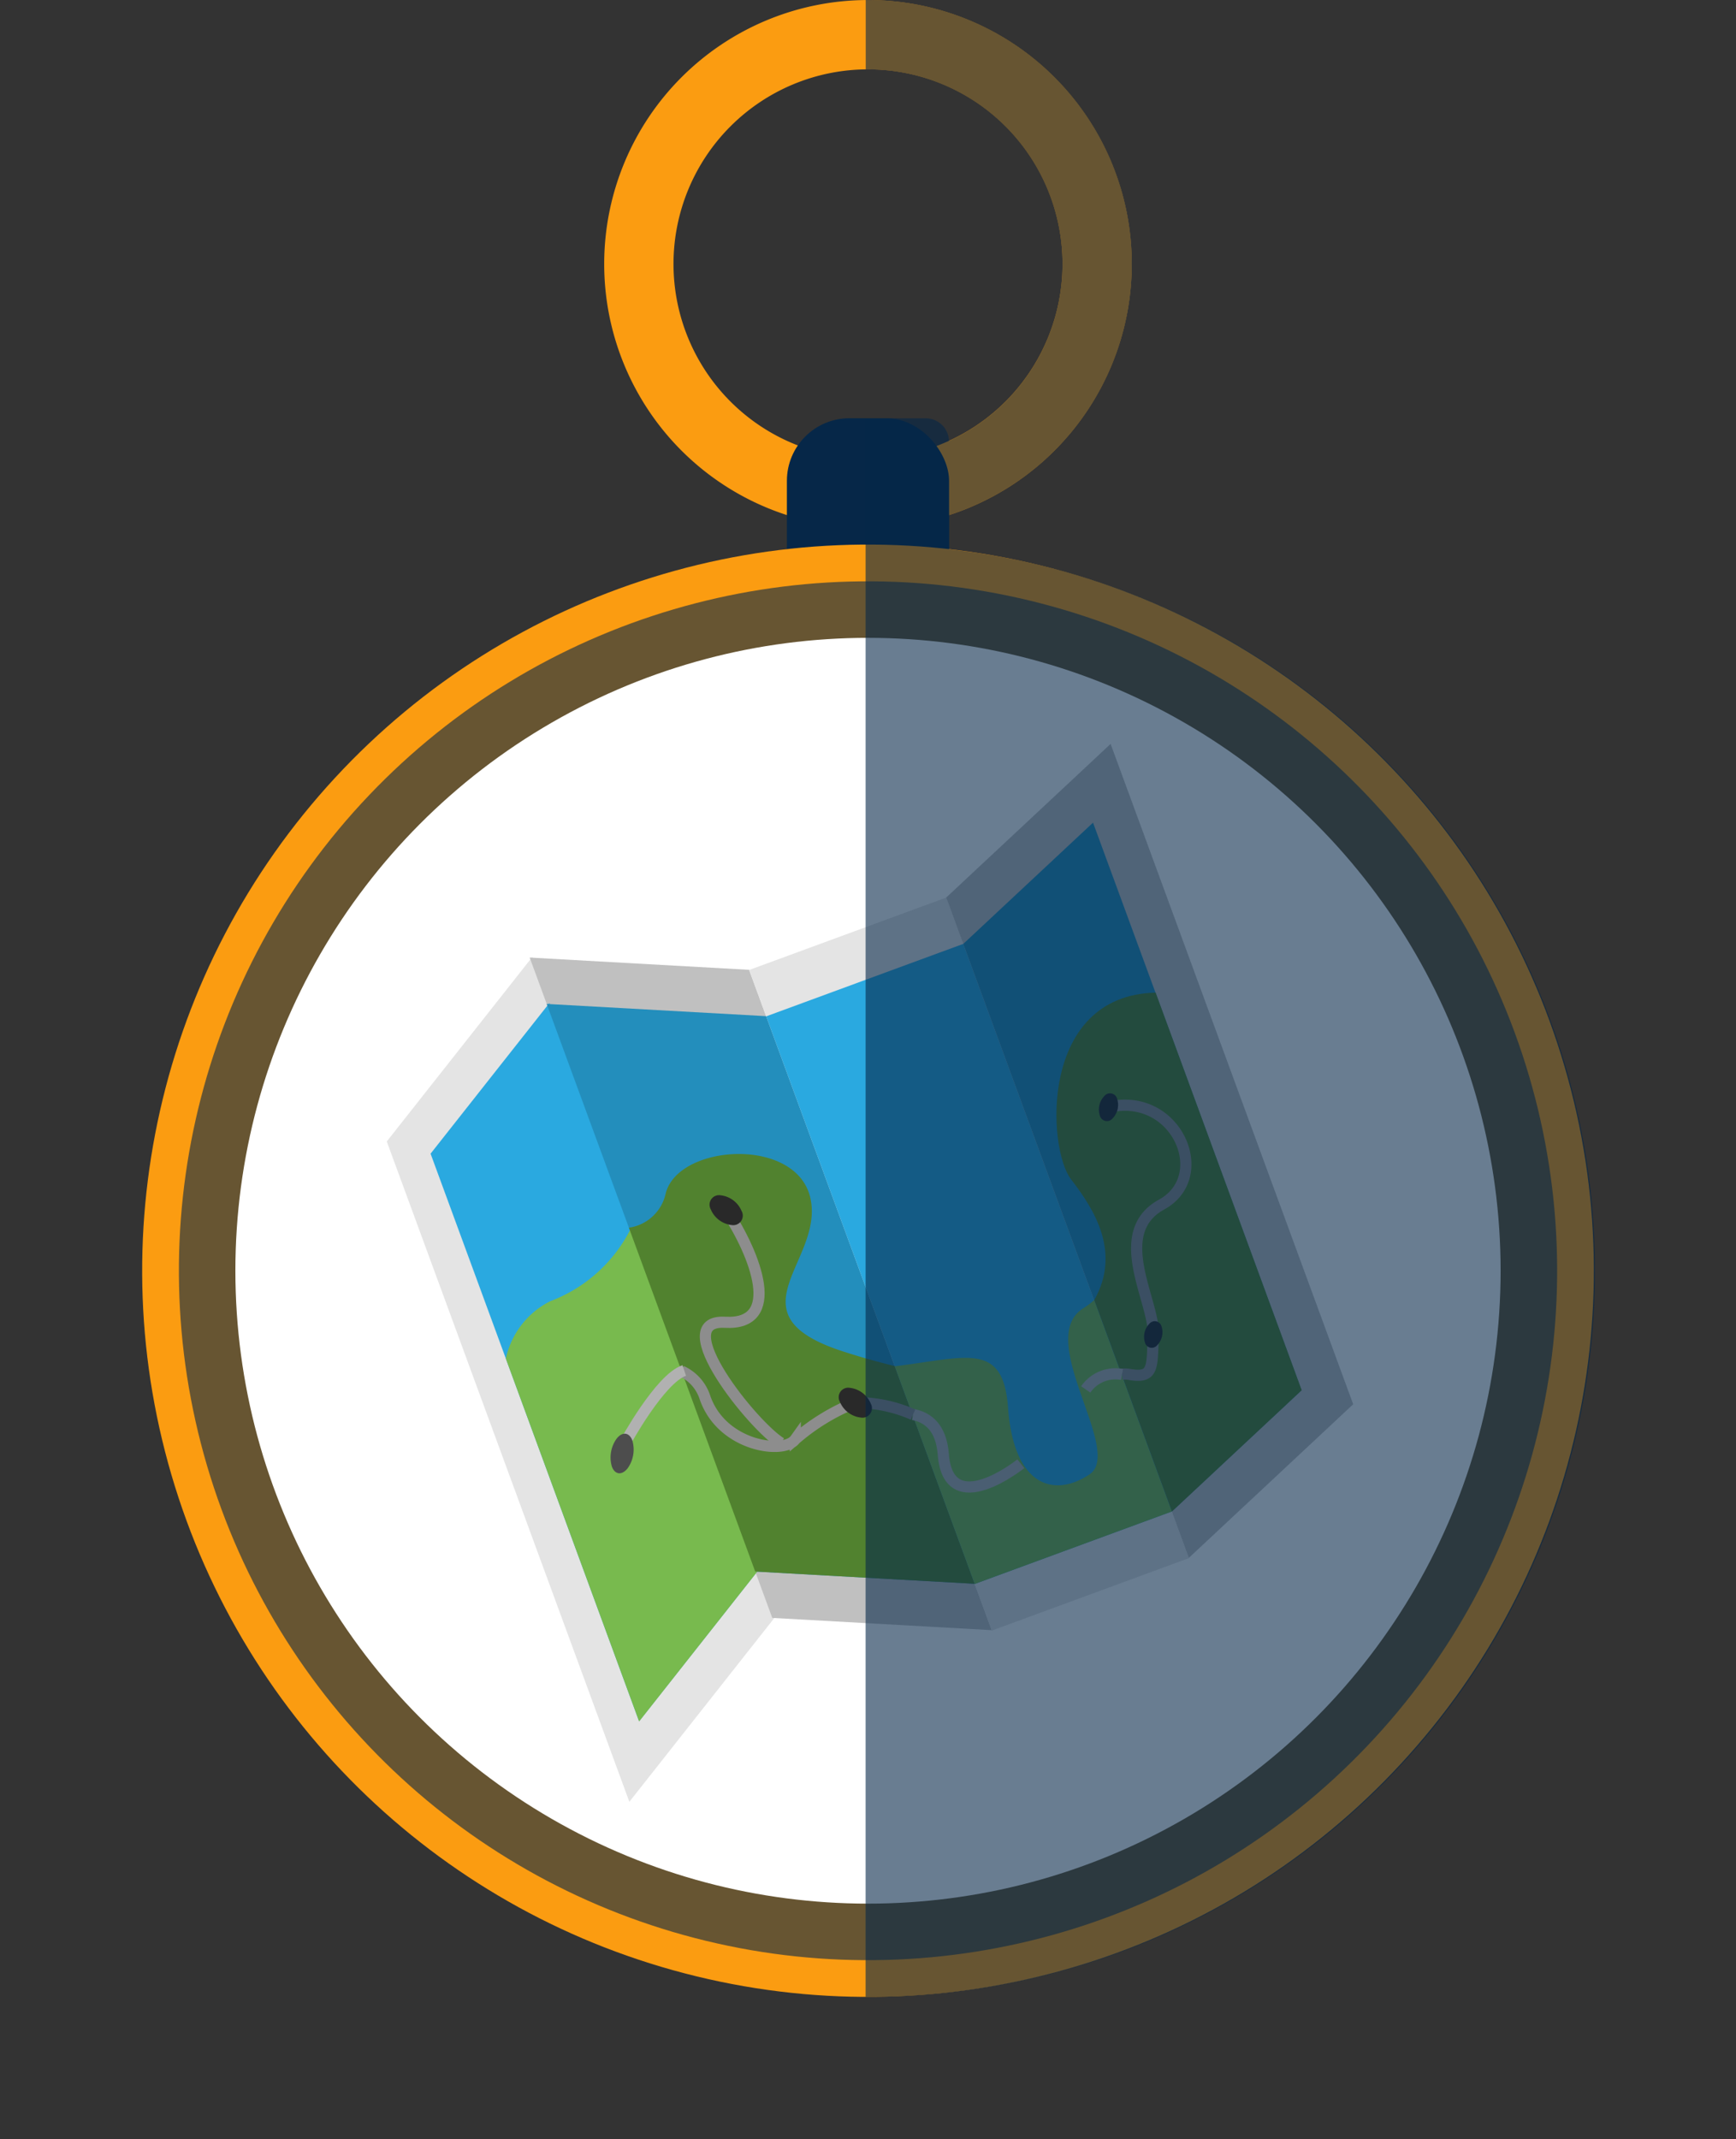 <svg xmlns="http://www.w3.org/2000/svg" width="60.042" height="73.952" viewBox="0 0 60.042 73.952">
  <rect x="0" y="0" width="60.042" height="73.952" fill="#333333" stroke="none"/>
  <g id="Group_54" data-name="Group 54" transform="translate(-690.829 -3400.299)">
    <g id="Group_53" data-name="Group 53">
      <path id="Path_80" data-name="Path 80" d="M720.85,3400.3a9.124,9.124,0,1,0,9.124,9.124A9.124,9.124,0,0,0,720.85,3400.3Zm0,15.851a6.727,6.727,0,1,1,6.727-6.727A6.727,6.727,0,0,1,720.85,3416.15Z" fill="#fb9c11"/>
      <rect id="Rectangle_19" data-name="Rectangle 19" width="5.609" height="8.737" rx="2.164" transform="translate(718.045 3414.758)" fill="#062748"/>
      <circle id="Ellipse_28" data-name="Ellipse 28" cx="25.104" cy="25.104" r="25.104" transform="translate(690.829 3463.181) rotate(-77.262)" fill="#fb9c11"/>
      <circle id="Ellipse_29" data-name="Ellipse 29" cx="23.834" cy="23.834" r="23.834" transform="translate(692.081 3461.792) rotate(-76.401)" fill="#062748" opacity="0.6" style="mix-blend-mode: overlay;isolation: isolate"/>
      <circle id="Ellipse_30" data-name="Ellipse 30" cx="21.88" cy="21.88" r="21.88" transform="translate(698.97 3422.35)" fill="#fff"/>
      <g id="Group_52" data-name="Group 52">
        <g id="Group_51" data-name="Group 51">
          <path id="Path_81" data-name="Path 81" d="M717.632,3456.208l-5.036,6.382-8.39-22.829,5.036-6.382Z" fill="#e4e4e4"/>
          <path id="Path_82" data-name="Path 82" d="M725.128,3456.655l-7.589-.423-8.39-22.829,7.589.424Z" fill="silver"/>
          <rect id="Rectangle_20" data-name="Rectangle 20" width="7.263" height="24.322" transform="matrix(0.939, -0.345, 0.345, 0.939, 716.739, 3433.833)" fill="#e4e4e4"/>
          <path id="Path_83" data-name="Path 83" d="M737.631,3448.846l-5.684,5.31-8.391-22.829,5.685-5.31Z" fill="silver"/>
          <path id="Path_84" data-name="Path 84" d="M717.042,3454.6l-4.109,5.206-7.212-19.623,4.109-5.206Z" fill="#2aa9e0"/>
          <path id="Path_85" data-name="Path 85" d="M724.539,3455.052l-7.589-.423-7.213-19.623,7.589.423Z" fill="#238ebc"/>
          <rect id="Rectangle_21" data-name="Rectangle 21" width="7.263" height="20.906" transform="translate(717.328 3435.436) rotate(-20.18)" fill="#2aa9e0"/>
          <path id="Path_86" data-name="Path 86" d="M735.845,3448.361l-4.488,4.193-7.212-19.623,4.488-4.192Z" fill="#238ebc"/>
          <path id="Path_87" data-name="Path 87" d="M709.861,3445.283a2.905,2.905,0,0,0-1.537,1.986l4.61,12.542,4.108-5.206-4.368-11.887A5.142,5.142,0,0,1,709.861,3445.283Z" fill="#78ba4e"/>
          <path id="Path_88" data-name="Path 88" d="M719.951,3447.008c-3.929-1.288-.622-3.113-1.09-5.275s-4.608-1.89-5.013-.154a1.52,1.52,0,0,1-1.268,1.163l4.369,11.887,7.59.423-2.766-7.526C721.219,3447.389,720.612,3447.224,719.951,3447.008Z" fill="#51822f"/>
          <path id="Path_89" data-name="Path 89" d="M728.3,3445.525c-1.712,1.066,1.409,4.941.211,5.745s-2.617.453-2.818-2.312c-.168-2.3-1.441-1.726-3.918-1.425l2.766,7.526,6.817-2.506-2.686-7.31A2.494,2.494,0,0,1,728.3,3445.525Z" fill="#78ba4e"/>
          <path id="Path_90" data-name="Path 90" d="M727.876,3441.075c.816,1.053,1.728,2.522.8,4.168l2.686,7.31,4.488-4.192-5.052-13.745C726.769,3434.707,727.042,3440,727.876,3441.075Z" fill="#51822f"/>
          <path id="Path_91" data-name="Path 91" d="M722.406,3449.2c.525.1.978.462,1.048,1.377.18,2.336,2.682.325,2.682.325" fill="none" stroke="#b1b1b1" stroke-miterlimit="10" stroke-width="0.386"/>
          <path id="Path_92" data-name="Path 92" d="M714.4,3447.7a1.511,1.511,0,0,1,.8.879c.569,1.727,2.748,2.021,3.135,1.478a7.278,7.278,0,0,1,2.077-1.266,4.827,4.827,0,0,1,1.995.412" fill="none" stroke="#8d8d8d" stroke-miterlimit="10" stroke-width="0.386"/>
          <path id="Path_93" data-name="Path 93" d="M712.441,3450.19s1.213-2.231,2.054-2.511" fill="none" stroke="#b1b1b1" stroke-miterlimit="10" stroke-width="0.386"/>
          <path id="Path_94" data-name="Path 94" d="M729.632,3447.808a.862.862,0,0,1,.252.006c.857.146.789-.221.832-1.381s-1.493-3.515.291-4.493.5-3.916-1.839-3.364" fill="none" stroke="#8d8d8d" stroke-miterlimit="10" stroke-width="0.386"/>
          <path id="Path_95" data-name="Path 95" d="M728.381,3448.333a1.245,1.245,0,0,1,1.254-.518" fill="none" stroke="#b1b1b1" stroke-miterlimit="10" stroke-width="0.386"/>
          <path id="Path_96" data-name="Path 96" d="M712.7,3450.1a1.114,1.114,0,0,1-.166.964c-.2.248-.439.218-.543-.066a1.114,1.114,0,0,1,.165-.963C712.352,3449.784,712.595,3449.813,712.7,3450.1Z" fill="#4d4d4d"/>
          <path id="Path_97" data-name="Path 97" d="M720.945,3448.822a.329.329,0,0,1-.345.484.894.894,0,0,1-.722-.544.329.329,0,0,1,.345-.484A.893.893,0,0,1,720.945,3448.822Z" fill="#292929"/>
          <path id="Path_98" data-name="Path 98" d="M731.005,3446.163a.645.645,0,0,1-.153.642.243.243,0,0,1-.425-.1.644.644,0,0,1,.153-.641A.243.243,0,0,1,731.005,3446.163Z" fill="#292929"/>
          <path id="Path_99" data-name="Path 99" d="M729.469,3438.295a.671.671,0,0,1-.159.669.254.254,0,0,1-.444-.106.675.675,0,0,1,.159-.669A.254.254,0,0,1,729.469,3438.295Z" fill="#292929"/>
          <path id="Path_100" data-name="Path 100" d="M717.844,3450.188c-.966-.588-3.94-4.287-1.943-4.176s1.075-2.311.043-3.876" fill="none" stroke="#8d8d8d" stroke-miterlimit="10" stroke-width="0.386"/>
          <path id="Path_101" data-name="Path 101" d="M716.478,3442.165a.33.33,0,0,1-.345.485.891.891,0,0,1-.722-.544.329.329,0,0,1,.344-.484A.893.893,0,0,1,716.478,3442.165Z" fill="#292929"/>
        </g>
      </g>
      <path id="Path_102" data-name="Path 102" d="M723.655,3419.286v-1.18a9.124,9.124,0,0,0-2.805-17.807l-.079,0v2.4l.079,0a6.727,6.727,0,0,1,2.8,12.843.8.8,0,0,0-.8-.781h-2.083v54.574l.079,0a25.1,25.1,0,0,0,2.805-50.048Z" fill="#062748" opacity="0.6" style="mix-blend-mode: overlay;isolation: isolate"/>
    </g>
  </g>
</svg>
